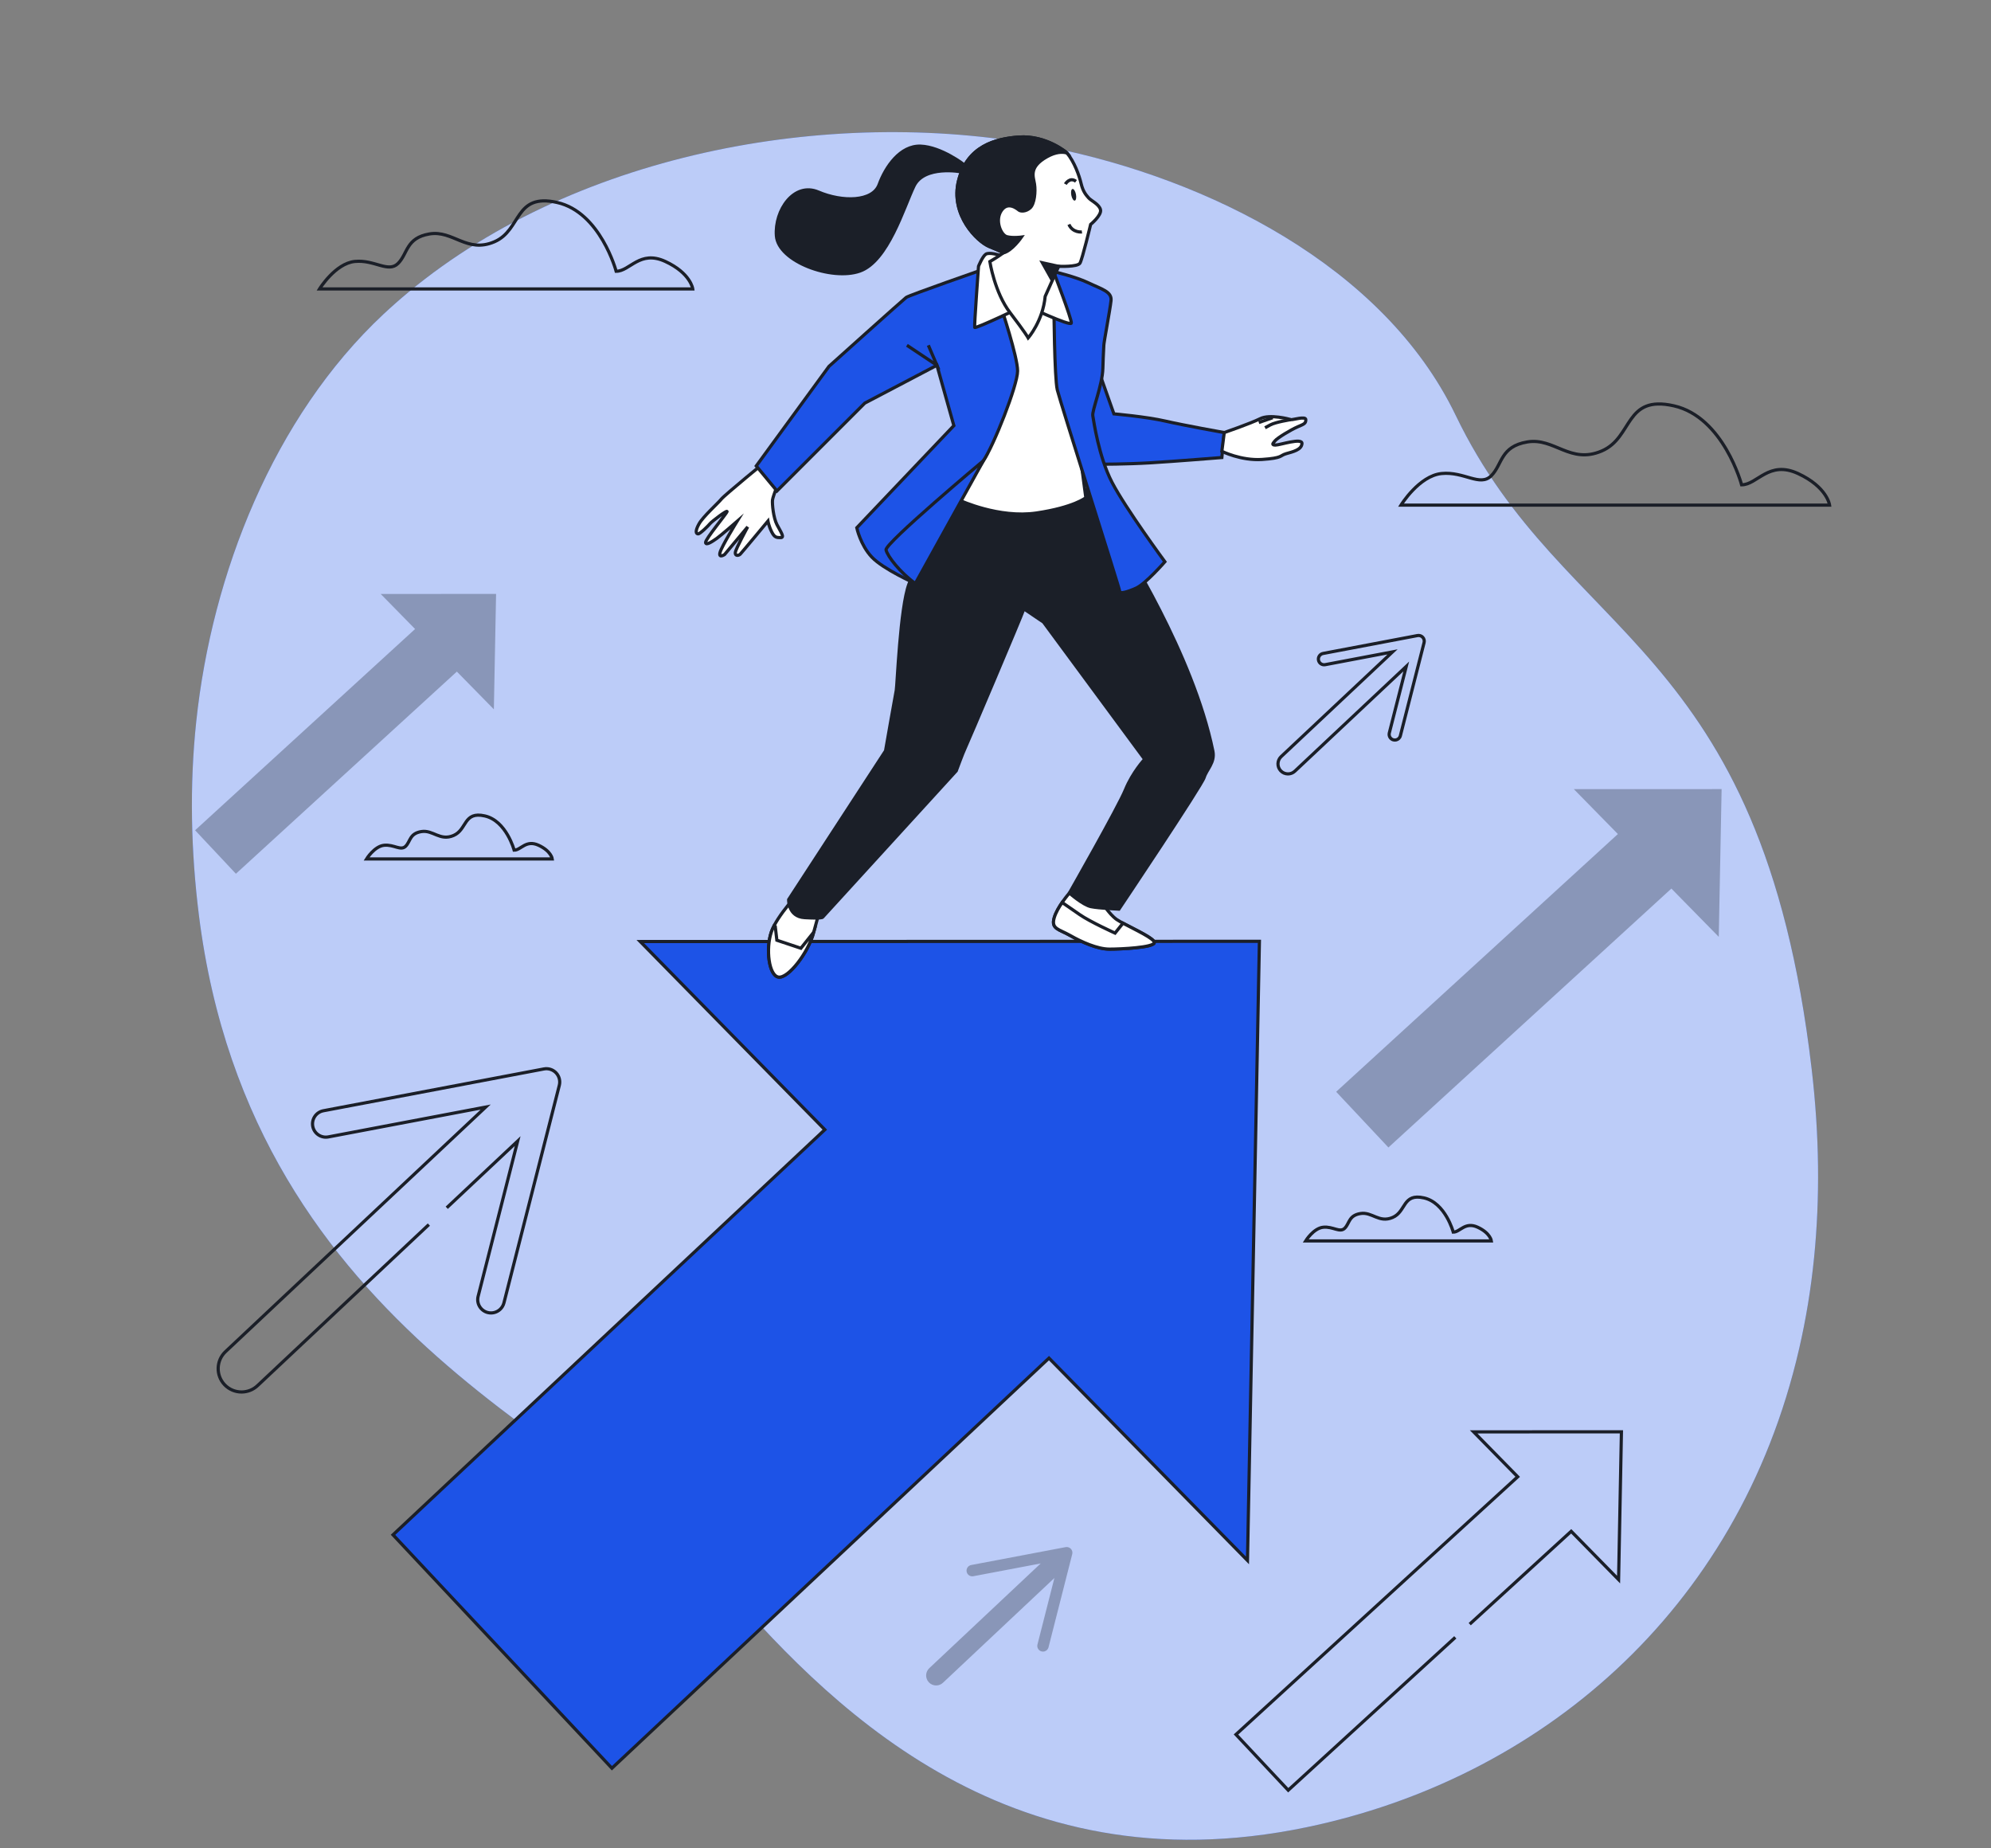 <svg width="625" height="580" viewBox="0 0 625 580" fill="none" xmlns="http://www.w3.org/2000/svg">
<rect x="0" y="0" width="625" height="580" fill="#808080" stroke="none"/>
<g clip-path="url(#clip0_616_23563)">
<path d="M330.017 46.309C378.819 56.127 434.283 83.275 456.955 130.345C491.218 201.466 552.853 200.747 568.692 335.422C571.163 356.42 571.319 376.169 569.472 394.629C568.481 404.552 566.899 414.109 564.78 423.277C545.64 506.5 482.498 558.427 410.143 573.484C314.981 593.305 258.569 533.727 224.849 494.534C191.128 455.343 79.053 419.547 62.443 287.274C59.919 267.106 59.456 246.654 61.607 226.42C66.5 180.236 85.794 130.994 120.344 98.641C122.941 96.212 125.618 93.863 128.366 91.582C182.134 47.082 263.485 32.92 330.017 46.309Z" fill="#1D53E7"/>
<path opacity="0.7" d="M330.017 46.309C378.819 56.127 434.283 83.275 456.955 130.345C491.218 201.466 552.853 200.747 568.692 335.422C571.163 356.42 571.319 376.169 569.472 394.629C568.481 404.552 566.899 414.109 564.78 423.277C545.64 506.5 482.498 558.427 410.143 573.484C314.981 593.305 258.569 533.727 224.849 494.534C191.128 455.343 79.053 419.547 62.443 287.274C59.919 267.106 59.456 246.654 61.607 226.42C66.5 180.236 85.794 130.994 120.344 98.641C122.941 96.212 125.618 93.863 128.366 91.582C182.134 47.082 263.485 32.92 330.017 46.309Z" fill="white"/>
<path opacity="0.3" d="M540.436 247.657L494.047 247.675L507.875 261.766L419.438 342.653L435.839 360.138L524.669 278.881L539.543 294.036L540.436 247.657Z" fill="#121824"/>
<path d="M461.365 509.746L493.221 480.604L508.095 495.76L508.987 449.379L462.598 449.399L476.426 463.49L387.989 544.377L404.391 561.861L456.836 513.887" stroke="#1B1F28" stroke-miterlimit="10"/>
<path opacity="0.3" d="M155.725 186.401L119.503 186.416L130.3 197.419L61.243 260.58L74.051 274.232L143.414 210.783L155.028 222.618L155.725 186.401Z" fill="#121824"/>
<path d="M140.239 379.061L162.495 358.143L150.09 406.863C149.521 409.099 150.874 411.378 153.108 411.944C154.545 412.306 155.999 411.88 157.003 410.936C157.562 410.41 157.985 409.723 158.189 408.927L175.577 340.627C175.928 339.244 175.549 337.775 174.572 336.734C173.594 335.693 172.152 335.224 170.749 335.49L101.504 348.613C99.26 349.043 97.752 351.233 98.178 353.498C98.604 355.762 100.795 357.253 103.062 356.824L152.457 347.462L70.797 424.21C67.847 426.982 67.704 431.621 70.476 434.57C71.919 436.105 73.866 436.88 75.819 436.88C77.618 436.88 79.421 436.222 80.837 434.892L134.627 384.336" stroke="#1B1F28" stroke-miterlimit="10"/>
<path d="M446.608 200.005C446.19 199.56 445.571 199.359 444.971 199.472L415.315 205.093C414.354 205.278 413.707 206.215 413.891 207.184C414.073 208.154 415.011 208.793 415.982 208.609L437.136 204.599L402.164 237.468C400.901 238.655 400.839 240.643 402.026 241.905C402.644 242.562 403.478 242.894 404.314 242.894C405.085 242.894 405.856 242.612 406.463 242.043L441.436 209.173L436.123 230.038C435.88 230.996 436.459 231.971 437.416 232.214C438.031 232.369 438.655 232.186 439.085 231.782C439.324 231.557 439.505 231.262 439.593 230.921L447.04 201.669C447.188 201.08 447.027 200.45 446.608 200.005Z" stroke="#1B1F28" stroke-miterlimit="10"/>
<path opacity="0.3" d="M336.158 486.1C335.74 485.653 335.121 485.453 334.52 485.567L304.865 491.188C303.904 491.372 303.257 492.309 303.441 493.279C303.623 494.249 304.561 494.887 305.532 494.703L326.686 490.693L291.713 523.562C290.451 524.748 290.389 526.736 291.576 527.999C292.193 528.656 293.028 528.987 293.864 528.987C294.634 528.987 295.406 528.705 296.013 528.136L330.986 495.266L325.673 516.132C325.43 517.089 326.008 518.065 326.966 518.307C327.581 518.463 328.205 518.281 328.634 517.875C328.874 517.65 329.055 517.356 329.142 517.014L336.589 487.764C336.739 487.174 336.578 486.545 336.158 486.1Z" fill="#121824"/>
<path d="M395.341 295.431L200.988 295.509L258.924 354.547L123.371 481.707L192.087 554.957L329.288 426.251L391.6 489.748L395.341 295.431Z" fill="#1D53E7" stroke="#1B1F28" stroke-miterlimit="10"/>
<path d="M546.714 152.16C546.714 152.16 541.049 130.916 525.47 127.376C509.892 123.835 512.724 137.29 502.811 141.538C492.897 145.787 487.941 137.29 479.443 138.705C470.946 140.121 471.654 145.787 468.114 149.327C464.573 152.867 459.617 147.911 452.536 148.619C445.456 149.327 439.79 158.532 439.79 158.532H574.33C574.33 158.532 573.622 152.867 564.417 148.619C555.211 144.37 551.672 152.16 546.714 152.16Z" stroke="#1B1F28" stroke-miterlimit="10"/>
<path d="M161.398 266.825C161.398 266.825 158.944 257.619 152.193 256.084C145.442 254.55 146.669 260.38 142.374 262.221C138.078 264.063 135.93 260.38 132.247 260.994C128.565 261.608 128.871 264.062 127.337 265.597C125.803 267.132 123.655 264.983 120.586 265.291C117.518 265.597 115.062 269.587 115.062 269.587H173.365C173.365 269.587 173.059 267.131 169.07 265.291C165.08 263.449 163.546 266.825 161.398 266.825Z" stroke="#1B1F28" stroke-miterlimit="10"/>
<path d="M456.197 386.704C456.197 386.704 453.743 377.498 446.992 375.964C440.24 374.43 441.468 380.26 437.172 382.101C432.877 383.943 430.729 380.26 427.046 380.874C423.364 381.488 423.67 383.942 422.136 385.477C420.602 387.011 418.454 384.863 415.385 385.171C412.317 385.477 409.861 389.467 409.861 389.467H468.164C468.164 389.467 467.858 387.012 463.868 385.171C459.88 383.329 458.345 386.704 456.197 386.704Z" stroke="#1B1F28" stroke-miterlimit="10"/>
<path d="M193.42 85.14C193.42 85.14 188.486 66.638 174.918 63.555C161.351 60.471 163.817 72.188 155.183 75.888C146.55 79.588 142.232 72.188 134.832 73.421C127.432 74.655 128.048 79.588 124.965 82.672C121.881 85.756 117.565 81.439 111.397 82.056C105.23 82.672 100.296 90.69 100.296 90.69H217.471C217.471 90.69 216.855 85.756 208.837 82.056C200.82 78.356 197.736 85.14 193.42 85.14Z" stroke="#1B1F28" stroke-miterlimit="10"/>
<path d="M245.089 149.538C245.089 149.538 242.626 155.762 242.495 156.929C242.366 158.097 242.755 162.506 243.922 164.71C245.089 166.915 246.386 168.73 245.089 168.73C243.793 168.73 243.144 168.73 242.236 166.915C241.328 165.1 241.069 163.543 241.069 163.543C241.069 163.543 232.899 173.398 232.381 173.917C231.862 174.436 230.695 174.566 230.825 173.398C230.955 172.231 234.715 165.358 234.715 165.358L227.453 174.046C227.453 174.046 225.508 175.342 226.026 173.397C226.545 171.452 231.343 163.671 231.343 163.671C231.343 163.671 226.285 168.08 224.989 168.988C223.693 169.896 221.617 171.323 221.488 170.284C221.358 169.247 228.102 161.207 228.232 160.558C228.361 159.909 223.433 163.671 222.915 164.318C222.396 164.967 219.802 167.56 219.154 167.56C218.506 167.56 218.117 166.782 219.414 164.447C220.71 162.114 225.379 157.964 226.417 156.666C227.454 155.37 240.941 144.347 240.941 144.347L245.089 149.538Z" fill="white" stroke="#1B1F28" stroke-miterlimit="10"/>
<path d="M251.412 279.51C251.412 279.51 243.87 287.304 242.109 292.583C240.349 297.862 241.355 306.158 244.371 306.661C247.389 307.164 253.673 299.119 255.434 292.583C257.194 286.046 258.199 282.778 258.199 282.778L251.412 279.51Z" fill="white" stroke="#1B1F28" stroke-miterlimit="10"/>
<path d="M255.435 292.583L251.413 297.61L243.87 295.096L243.368 290.822L242.985 290.567C242.626 291.263 242.324 291.942 242.111 292.583C240.351 297.862 241.357 306.158 244.373 306.661C247.39 307.164 253.675 299.12 255.435 292.583Z" fill="white" stroke="#1B1F28" stroke-miterlimit="10"/>
<path d="M345.504 282.549C345.504 282.549 348.018 286.823 350.531 288.582C353.046 290.342 362.6 294.365 362.348 295.874C362.097 297.382 352.04 297.885 348.269 297.885C344.498 297.885 339.469 295.623 335.95 293.611C332.429 291.6 329.916 291.6 330.922 288.081C331.928 284.56 335.699 280.286 335.699 280.286L345.504 282.549Z" fill="white" stroke="#1B1F28" stroke-miterlimit="10"/>
<path d="M362.349 295.874C362.554 294.641 356.215 291.73 352.518 289.746L350.03 292.856C350.03 292.856 342.235 289.336 338.967 287.074C337.057 285.751 334.893 284.26 333.422 283.247C332.427 284.694 331.384 286.465 330.922 288.079C329.916 291.6 332.43 291.6 335.95 293.61C339.47 295.622 344.498 297.884 348.269 297.884C352.04 297.884 362.097 297.381 362.349 295.874Z" fill="white" stroke="#1B1F28" stroke-miterlimit="10"/>
<path d="M380.736 235.75C374.473 205.015 352.292 170.919 351.538 169.159C350.784 167.4 345.504 153.32 345.504 153.32C345.504 153.32 324.637 155.582 318.351 154.828C312.065 154.075 295.724 151.308 295.724 151.308V158.348C295.724 158.348 288.087 175.967 285.332 183.314C282.578 190.661 281.659 215.15 281.352 216.681C281.046 218.211 277.985 235.659 277.985 235.659L247.567 282.346C247.567 282.346 247.374 287.698 252.578 288.003C257.782 288.31 258.181 287.919 258.181 287.919L300.173 241.934C300.173 241.934 302.316 236.118 302.928 234.894C303.522 233.704 320.559 193.59 321.412 191.083L327.575 195.251L359.332 238.297C359.332 238.297 355.561 242.32 353.299 247.851C351.036 253.382 335.699 280.284 335.699 280.284C335.699 280.284 339.973 284.055 342.488 284.558C345.002 285.061 351.239 285.341 351.239 285.341C351.239 285.341 377.238 246.539 377.993 244.024C378.748 241.51 381.467 239.336 380.736 235.75Z" fill="#1B1F28" stroke="#1B1F28" stroke-miterlimit="10"/>
<path d="M315.14 84.25L304.885 88.614C304.885 88.614 312.086 116.327 311.649 118.727C311.212 121.127 301.359 157.073 301.359 157.073C301.359 157.073 313.58 162.746 325.362 161.001C337.146 159.256 340.856 156.2 340.856 156.2C340.856 156.2 335.217 114.362 335.217 112.617C335.217 110.872 335.871 89.924 335.871 89.924C335.871 89.924 325.614 82.285 315.14 84.25Z" fill="white" stroke="#1B1F28" stroke-miterlimit="10"/>
<path d="M344.549 115.436L349.669 129.893C349.669 129.893 359.909 130.796 365.784 132.152C371.657 133.508 384.308 135.766 384.308 135.766L383.555 143.598C383.555 143.598 368.646 144.803 361.115 145.255C353.585 145.707 345.001 145.707 345.001 145.707L337.923 128.84L344.549 115.436Z" fill="#1D53E7" stroke="#1B1F28" stroke-miterlimit="10"/>
<path d="M330.843 96.308C330.843 96.308 330.994 118.598 331.897 122.363C332.8 126.128 351.512 184.889 351.512 185.642C351.512 186.394 353.62 185.943 356.633 184.588C359.644 183.232 365.67 176.305 365.67 176.305C365.67 176.305 353.301 159.533 349.085 151.4C344.867 143.268 343.344 132.152 343.043 130.495C342.741 128.838 346.054 121.007 346.205 115.585C346.356 110.164 346.506 109.26 346.506 108.356C346.506 107.453 348.464 97.212 348.765 94.35C349.067 91.488 345.753 90.736 341.687 88.778C337.62 86.821 330.72 85.231 330.72 85.231L330.843 96.308Z" fill="#1D53E7" stroke="#1B1F28" stroke-miterlimit="10"/>
<path d="M314.281 96.486C314.281 96.486 319.437 111.951 319.437 116.434C319.437 120.917 311.825 140.126 308.687 144.609C305.549 149.091 287.333 183.126 287.333 183.126C287.333 183.126 277.247 178.643 273.661 174.832C270.074 171.021 268.954 165.643 268.954 165.643L299.425 133.585L294.11 114.64L271.472 126.519L243.903 154.088L237.402 146.243L260.223 114.991C260.223 114.991 283.575 94.018 284.473 93.345C285.369 92.672 309.128 84.38 309.128 84.38L314.281 96.486Z" fill="#1D53E7" stroke="#1B1F28" stroke-miterlimit="10"/>
<path d="M291.419 108.366L294.108 114.642L284.694 108.366" stroke="#1B1F28" stroke-miterlimit="10"/>
<path d="M308.687 144.61C308.687 144.61 277.695 170.575 278.143 172.593C278.592 174.61 282.626 179.765 287.333 183.127L308.687 144.61Z" fill="#1D53E7" stroke="#1B1F28" stroke-miterlimit="10"/>
<path d="M313.811 80.1C313.811 80.1 310.49 79.043 309.433 79.798C308.377 80.553 307.168 83.573 307.168 83.573C307.168 83.573 305.809 102.143 305.961 102.747C306.113 103.351 321.814 95.803 321.814 95.803C321.814 95.803 336.157 102.597 336.308 101.389C336.458 100.181 330.721 85.235 330.721 85.235L313.811 80.1Z" fill="white" stroke="#1B1F28" stroke-miterlimit="10"/>
<path d="M334.919 47.982C334.919 47.982 328.467 42.399 319.783 43.019C312.481 43.54 303.654 45.872 300.923 56.667C298.194 67.462 306.878 75.898 310.601 77.388C314.323 78.876 314.944 79.373 314.944 79.373C314.944 79.373 313.207 80.614 311.967 81.358C310.726 82.102 310.726 82.102 310.726 82.102C310.726 82.102 312.214 91.779 317.053 98.107C321.892 104.434 322.76 106.047 322.76 106.047C322.76 106.047 327.351 100.836 328.096 93.02L332.314 83.59C332.314 83.59 338.269 83.838 339.013 82.597C339.758 81.356 342.364 70.439 342.364 70.439C342.364 70.439 345.838 67.585 345.466 65.847C345.093 64.111 342.488 62.994 341.744 62.126C341 61.257 340.007 60.265 339.386 57.658C338.765 55.054 337.276 50.835 334.919 47.982Z" fill="white" stroke="#1B1F28" stroke-miterlimit="10"/>
<path d="M328.591 49.223C331.439 47.613 333.544 47.61 334.941 48.011C334.934 48.001 334.926 47.991 334.919 47.982C334.919 47.982 328.467 42.398 319.783 43.019C312.481 43.54 303.654 45.872 300.923 56.667C298.194 67.462 306.878 75.898 310.601 77.388C314.324 78.877 314.944 79.373 314.944 79.373C317.673 78.753 320.651 74.41 320.651 74.41C320.651 74.41 317.922 74.783 316.06 74.286C314.199 73.79 312.214 69.199 314.323 66.097C316.432 62.995 319.41 65.601 319.907 65.973C320.402 66.345 322.016 66.468 323.381 65.229C324.747 63.988 325.118 60.142 324.746 57.784C324.373 55.426 322.883 52.449 328.591 49.223Z" fill="#1B1F28" stroke="#1B1F28" stroke-miterlimit="10"/>
<path d="M337.758 60.991C337.954 62 337.787 62.882 337.383 62.96C336.979 63.038 336.493 62.285 336.296 61.275C336.1 60.266 336.267 59.384 336.671 59.306C337.075 59.228 337.561 59.983 337.758 60.991Z" fill="#1B1F28"/>
<path d="M334.422 57.783C334.422 57.783 335.787 55.425 337.772 56.914" stroke="#1B1F28" stroke-miterlimit="10"/>
<path d="M339.633 72.796C339.633 72.796 336.78 73.169 335.539 70.439" stroke="#1B1F28" stroke-miterlimit="10"/>
<path d="M332.312 83.59L327.226 82.473L330.079 87.56L332.312 83.59Z" fill="#1B1F28" stroke="#1B1F28" stroke-miterlimit="10"/>
<path d="M302.66 51.703C302.66 51.703 295.464 46.12 289.012 45.872C282.56 45.624 277.97 52.449 275.984 57.907C273.999 63.367 264.445 63.491 256.878 60.265C249.309 57.039 243.106 65.972 243.726 74.037C244.346 82.102 261.096 88.181 269.905 85.079C278.714 81.978 283.678 65.103 286.902 58.404C290.128 51.705 301.79 53.937 301.79 53.937L302.66 51.703Z" fill="#1B1F28" stroke="#1B1F28" stroke-miterlimit="10"/>
<path d="M384.306 135.766C384.306 135.766 392.589 132.905 395.602 131.399C398.613 129.893 404.788 131.55 405.24 131.701C405.692 131.852 409.909 130.496 409.909 131.701C409.909 132.906 409.456 133.056 407.348 133.96C405.24 134.863 401.023 137.423 400.27 138.327C399.518 139.23 399.066 139.682 400.421 139.682C401.777 139.682 408.855 137.273 408.704 139.23C408.553 141.187 405.842 141.79 403.734 142.392C401.626 142.995 402.831 143.748 396.204 144.2C389.577 144.652 383.553 141.64 383.553 141.64L384.306 135.766Z" fill="white" stroke="#1B1F28" stroke-miterlimit="10"/>
<path d="M405.241 131.7C405.241 131.7 400.422 132.452 398.764 133.357C397.107 134.26 397.107 134.26 397.107 134.26" stroke="#1B1F28" stroke-miterlimit="10"/>
<path d="M395.15 132.603C395.15 132.603 396.958 132.001 399.517 131.097L395.15 132.603Z" fill="white"/>
<path d="M395.15 132.603C395.15 132.603 396.958 132.001 399.517 131.097" stroke="#1B1F28" stroke-miterlimit="10"/>
</g>
<defs>
<clipPath id="clip0_616_23563">
<rect width="625" height="580" fill="white"/>
</clipPath>
</defs>
</svg>

